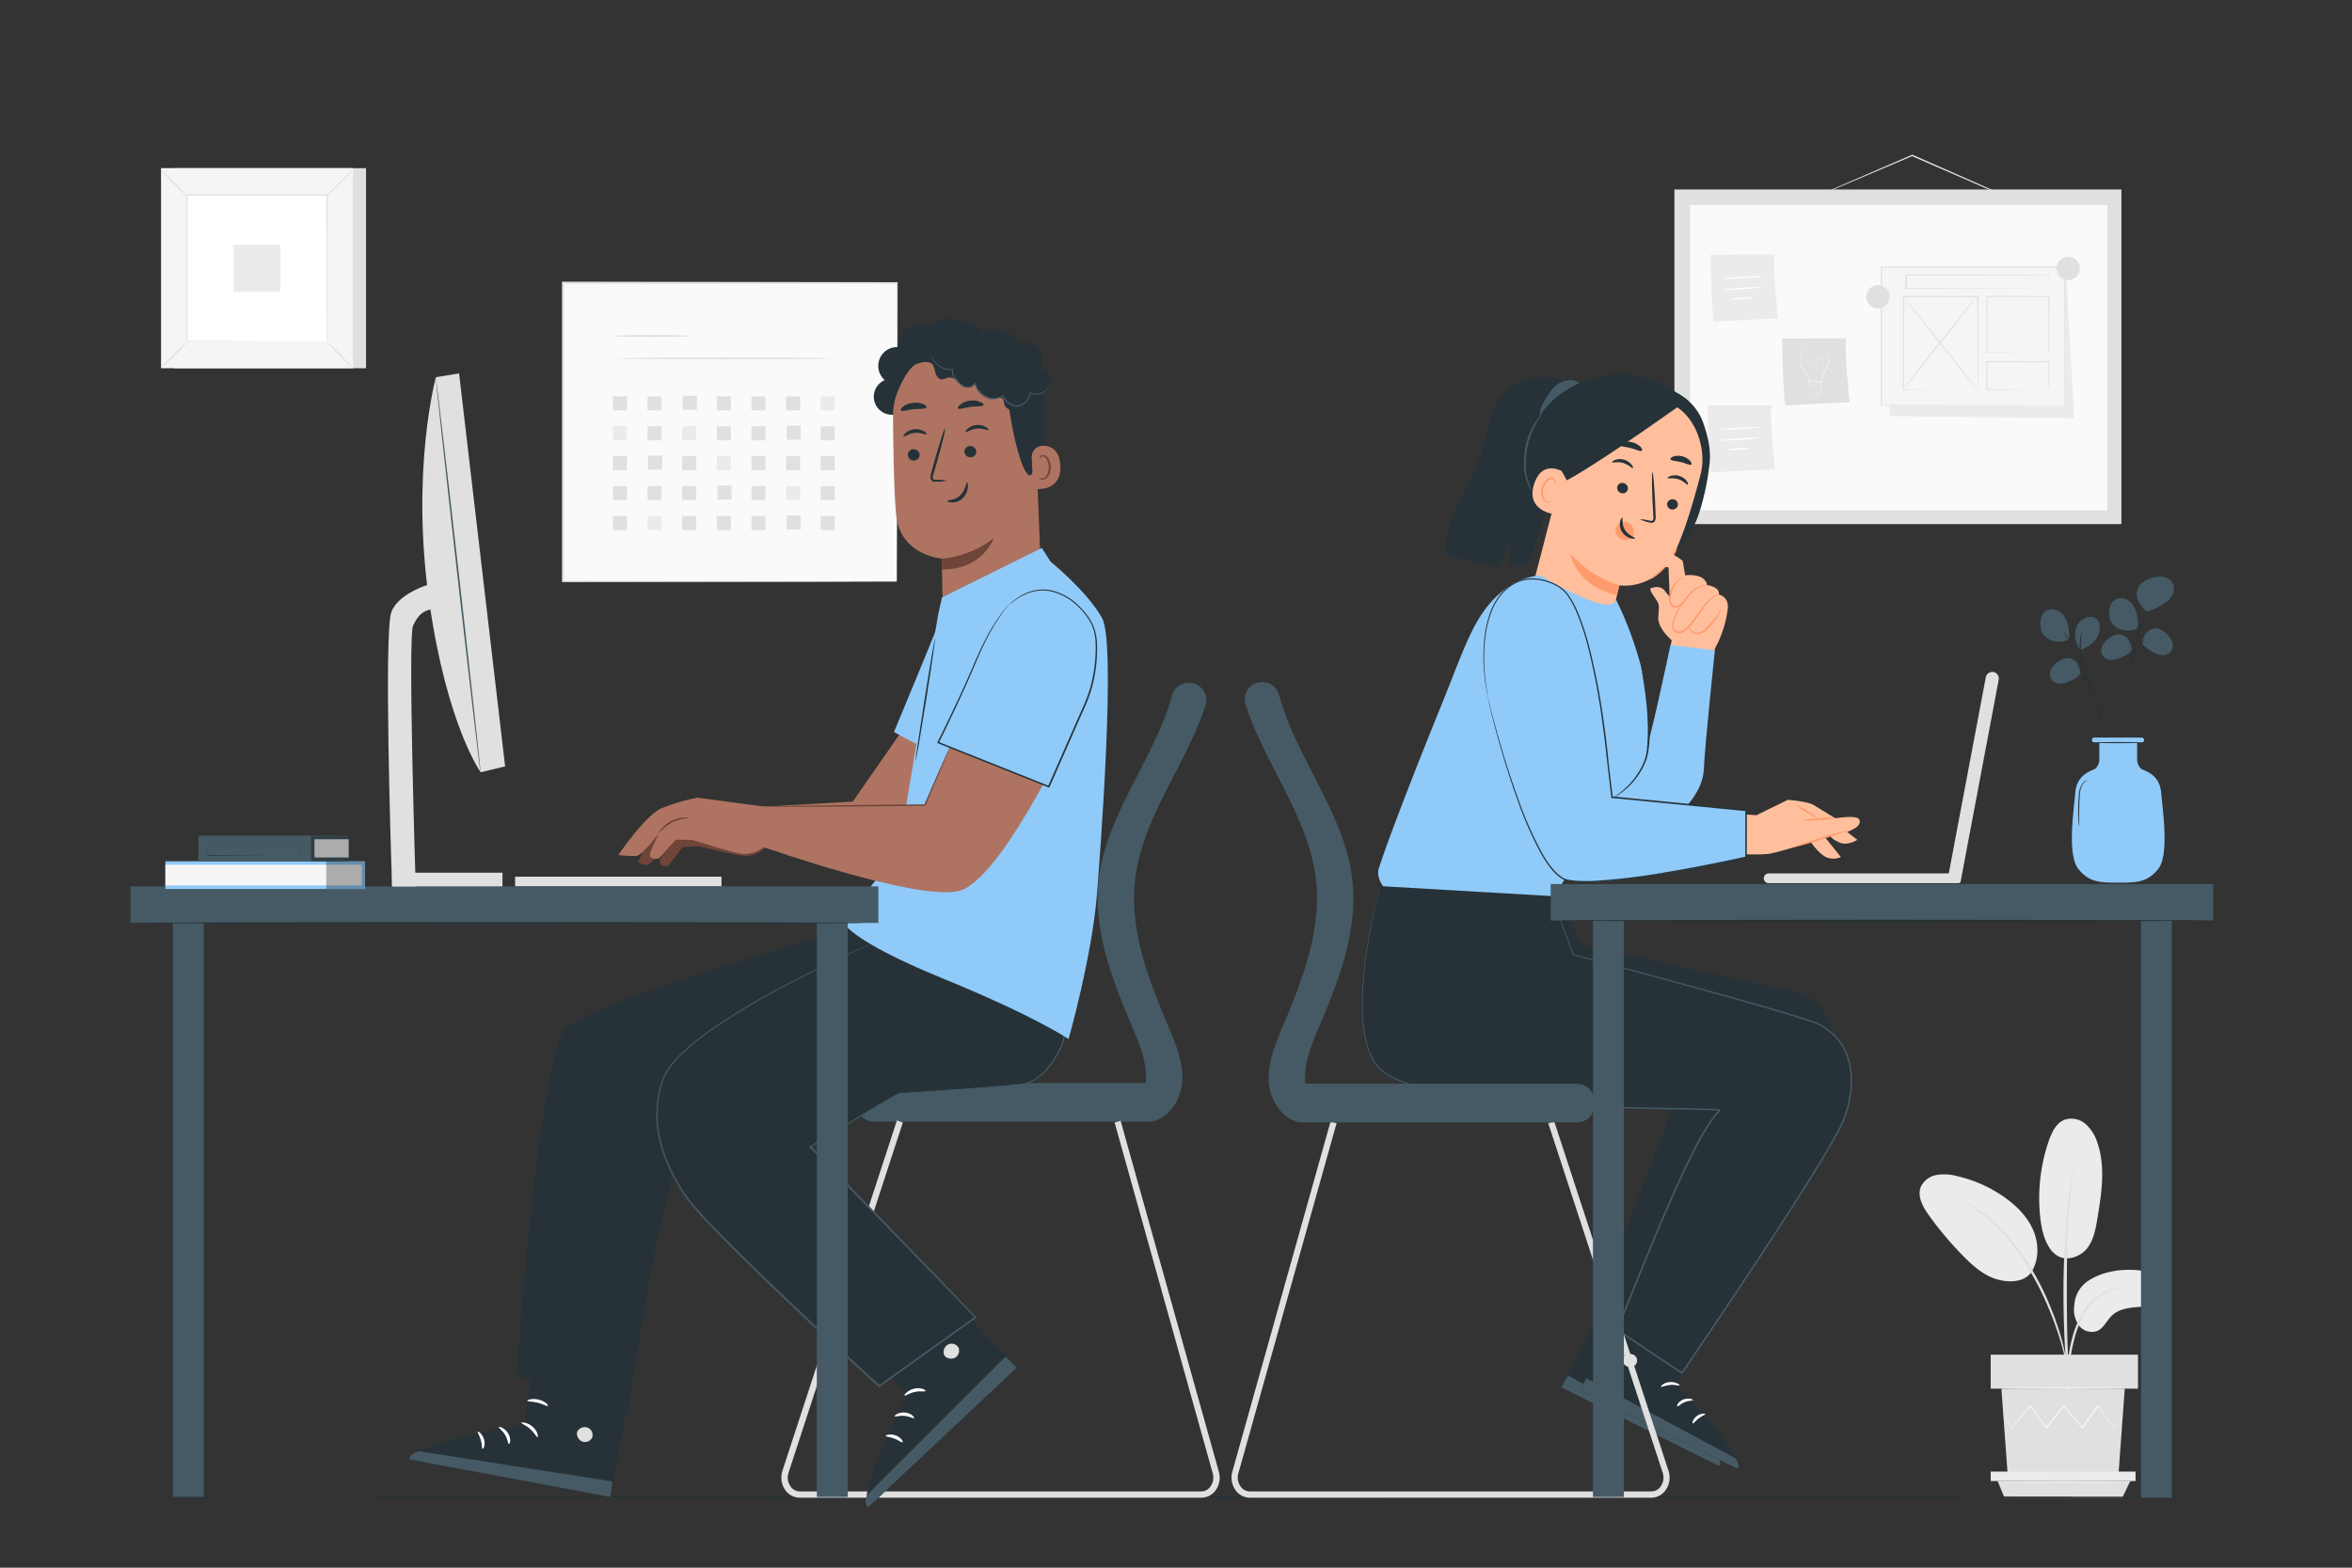 <svg xmlns="http://www.w3.org/2000/svg" viewBox="0 0 750 500"><rect x="0" y="0" width="750" height="500" fill="#333333" stroke="none"/><g id="freepik--background-complete--inject-154"><rect x="179.47" y="90.23" width="106.48" height="95.27" style="fill:#fafafa"></rect><path d="M286,185.49s0-.61,0-1.76,0-2.88,0-5.11c0-4.47,0-11-.06-19.34,0-16.64-.07-40.43-.12-69l.24.24-106.48,0h0l.28-.28c0,34.66,0,67.27,0,95.26l-.25-.25,77,.13,21.72.07,5.76,0h2l-.48,0H284l-5.7,0-21.67.07-77.17.12h-.26v-.26c0-28,0-60.6,0-95.26v-.29h.29L286,90h.24v.24c-.05,28.69-.09,52.52-.12,69.21,0,8.3-.05,14.82-.07,19.28,0,2.21,0,3.9,0,5.06S286,185.49,286,185.49Z" style="fill:#e0e0e0"></path><path d="M220.3,107.15c0,.16-5.61.29-12.52.29s-12.52-.13-12.52-.29,5.6-.28,12.52-.28S220.3,107,220.3,107.15Z" style="fill:#e0e0e0"></path><path d="M265.41,114.31c0,.15-15.39.28-34.38.28s-34.4-.13-34.4-.28S212,114,231,114,265.41,114.15,265.41,114.31Z" style="fill:#e0e0e0"></path><rect x="195.44" y="126.42" width="4.49" height="4.49" style="fill:#e0e0e0"></rect><rect x="206.49" y="126.42" width="4.49" height="4.49" style="fill:#e0e0e0"></rect><rect x="217.73" y="126.22" width="4.49" height="4.49" style="fill:#e0e0e0"></rect><rect x="228.57" y="126.42" width="4.49" height="4.49" style="fill:#e0e0e0"></rect><rect x="239.61" y="126.42" width="4.49" height="4.49" style="fill:#e0e0e0"></rect><rect x="250.66" y="126.42" width="4.49" height="4.49" style="fill:#e0e0e0"></rect><rect x="261.7" y="126.42" width="4.49" height="4.49" style="fill:#ebebeb"></rect><rect x="195.44" y="135.96" width="4.49" height="4.49" style="fill:#ebebeb"></rect><rect x="206.49" y="135.96" width="4.49" height="4.49" style="fill:#e0e0e0"></rect><rect x="217.53" y="135.96" width="4.49" height="4.49" style="fill:#ebebeb"></rect><rect x="228.57" y="135.96" width="4.49" height="4.49" style="fill:#e0e0e0"></rect><rect x="239.61" y="135.96" width="4.49" height="4.49" style="fill:#e0e0e0"></rect><rect x="250.86" y="135.76" width="4.49" height="4.49" style="fill:#e0e0e0"></rect><rect x="261.7" y="135.96" width="4.49" height="4.49" style="fill:#e0e0e0"></rect><rect x="195.44" y="145.5" width="4.49" height="4.49" style="fill:#e0e0e0"></rect><rect x="206.69" y="145.29" width="4.49" height="4.49" style="fill:#e0e0e0"></rect><rect x="217.53" y="145.5" width="4.49" height="4.49" style="fill:#e0e0e0"></rect><rect x="228.57" y="145.5" width="4.49" height="4.49" style="fill:#ebebeb"></rect><rect x="239.61" y="145.5" width="4.49" height="4.49" style="fill:#e0e0e0"></rect><rect x="250.66" y="145.5" width="4.49" height="4.49" style="fill:#e0e0e0"></rect><rect x="261.7" y="145.5" width="4.49" height="4.49" style="fill:#e0e0e0"></rect><rect x="195.44" y="155.04" width="4.49" height="4.49" style="fill:#e0e0e0"></rect><rect x="206.49" y="155.04" width="4.49" height="4.49" style="fill:#e0e0e0"></rect><rect x="217.53" y="155.04" width="4.49" height="4.49" style="fill:#e0e0e0"></rect><rect x="228.78" y="154.83" width="4.49" height="4.49" style="fill:#e0e0e0"></rect><rect x="239.61" y="155.04" width="4.49" height="4.49" style="fill:#e0e0e0"></rect><rect x="250.66" y="155.04" width="4.49" height="4.49" style="fill:#ebebeb"></rect><rect x="261.7" y="155.04" width="4.49" height="4.49" style="fill:#e0e0e0"></rect><rect x="195.44" y="164.57" width="4.49" height="4.49" style="fill:#e0e0e0"></rect><rect x="206.49" y="164.57" width="4.49" height="4.49" style="fill:#ebebeb"></rect><rect x="217.53" y="164.57" width="4.49" height="4.49" style="fill:#e0e0e0"></rect><rect x="228.57" y="164.57" width="4.49" height="4.49" style="fill:#e0e0e0"></rect><rect x="239.61" y="164.57" width="4.49" height="4.49" style="fill:#e0e0e0"></rect><rect x="250.86" y="164.37" width="4.49" height="4.49" style="fill:#e0e0e0"></rect><rect x="261.7" y="164.57" width="4.49" height="4.49" style="fill:#e0e0e0"></rect><path d="M641.85,63.62s-.06,0-.17,0l-.48-.19-1.85-.77-6.74-2.89-22.2-9.66-.76-.34h.16L588.06,59l-6.58,2.76-1.79.73a3.13,3.13,0,0,1-.64.23,5,5,0,0,1,.6-.3l1.77-.8L588,58.76l21.7-9.41.08,0,.08,0,.77.34,22.14,9.77,6.7,3,1.81.84.47.22Z" style="fill:#e0e0e0"></path><rect x="533.93" y="60.43" width="142.54" height="106.73" style="fill:#e0e0e0"></rect><rect x="538.91" y="65.4" width="133.11" height="97.38" style="fill:#fafafa"></rect><path d="M568.31,107.94s.14,16.35,1,21.34l20.51-1s-1.8-16.07-1.11-20.37Z" style="fill:#e0e0e0"></path><path d="M578.41,110.26s0,0,.08,0h.22a5.68,5.68,0,0,1,.85,0,4.67,4.67,0,0,1,1.3.39,4.15,4.15,0,0,1,1.42,1.12,5,5,0,0,1,1,2,4.73,4.73,0,0,1-.22,2.53,7.08,7.08,0,0,1-.57,1.26,11.89,11.89,0,0,0-.66,1.28,11.11,11.11,0,0,0-.83,2.91v.07h-.06l-2,0-2.12,0h-.08v-.08a6.08,6.08,0,0,0-1-2.8c-.24-.42-.51-.81-.76-1.21a10.34,10.34,0,0,1-.72-1.18,3.85,3.85,0,0,1-.32-2.49,5.2,5.2,0,0,1,.79-2,4,4,0,0,1,1.33-1.2,5,5,0,0,1,1.26-.49,5.28,5.28,0,0,1,.84-.13h.22s.07,0,.07,0h-.07l-.22,0a5,5,0,0,0-.83.16,4.89,4.89,0,0,0-1.23.5,4,4,0,0,0-1.29,1.19,5.07,5.07,0,0,0-.75,2,3.73,3.73,0,0,0,.32,2.41,10.45,10.45,0,0,0,.72,1.16c.25.39.52.79.77,1.22a6.21,6.21,0,0,1,1,2.87l-.08-.08,2.13,0,2,0-.07.07a11.26,11.26,0,0,1,.84-3c.2-.45.44-.88.67-1.29a6.9,6.9,0,0,0,.57-1.24,4.58,4.58,0,0,0,.23-2.46,4.79,4.79,0,0,0-.95-1.93,4.11,4.11,0,0,0-1.37-1.12,4.62,4.62,0,0,0-1.28-.4,5.07,5.07,0,0,0-.84-.07h-.3Z" style="fill:#fff"></path><path d="M579.46,121.64a.28.28,0,0,0,0-.06l0-.19c0-.17-.06-.42-.11-.73-.09-.64-.23-1.56-.32-2.71q0-.42-.06-.9c0-.31,0-.64,0-1a2.65,2.65,0,0,1,.23-1,1.58,1.58,0,0,1,.78-.79,1.06,1.06,0,0,1,1.12.22.8.8,0,0,1,.24.56,1,1,0,0,1-.21.58,1.22,1.22,0,0,1-.5.4,2.23,2.23,0,0,1-.6.2,7.42,7.42,0,0,1-2.6.09,2.31,2.31,0,0,1-.62-.18,1.53,1.53,0,0,1-.51-.36,1.15,1.15,0,0,1-.3-.55.91.91,0,0,1,.07-.61.88.88,0,0,1,.43-.42.77.77,0,0,1,.58,0,1.14,1.14,0,0,1,.44.37,1.64,1.64,0,0,1,.22.51,6.42,6.42,0,0,1,.1,1.05c0,.67.07,1.3.1,1.88.06,1.14.1,2.07.13,2.71,0,.32,0,.57,0,.74v.26a.15.15,0,0,1,0-.06v-.2l0-.73c0-.65-.09-1.58-.16-2.72,0-.58-.07-1.21-.1-1.88a7.5,7.5,0,0,0-.11-1,1.51,1.51,0,0,0-.21-.49,1.08,1.08,0,0,0-.41-.35.72.72,0,0,0-.54,0,.74.74,0,0,0-.39.39.78.78,0,0,0-.07.56,1,1,0,0,0,.28.52,1.85,1.85,0,0,0,1.1.53,7.86,7.86,0,0,0,1.29.06,6.69,6.69,0,0,0,1.28-.15,2.47,2.47,0,0,0,.6-.19,1.46,1.46,0,0,0,.47-.38,1,1,0,0,0,.2-.55.75.75,0,0,0-.22-.52,1,1,0,0,0-1.06-.2,1.48,1.48,0,0,0-.75.75,2.75,2.75,0,0,0-.23,1c0,.34,0,.67,0,1s0,.61,0,.9c.09,1.14.22,2.07.3,2.7l.1.74,0,.19Z" style="fill:#fff"></path><path d="M576.76,121.75s0,.26.06.68,0,1.09.09,1.78l0,0,1.38,1.59-.07,0,1.6-.09-.07,0,.79-1,.4-.48,0,.06c0-.94,0-1.82-.06-2.63l.09.08-3,0h-1.19l.29,0,.84,0,3-.12H581v.08c0,.81,0,1.7.08,2.63v0l0,0c-.13.16-.26.33-.4.49l-.8,1,0,0h0l-1.6.08h0l0,0-1.35-1.61,0,0v0c0-.7,0-1.31,0-1.82A6.1,6.1,0,0,1,576.76,121.75Z" style="fill:#fff"></path><path d="M580.88,124.06l-.15-.06a3,3,0,0,0-.41-.17,4.4,4.4,0,0,0-1.44-.22,4.29,4.29,0,0,0-1.43.31,4,4,0,0,0-.4.19l-.15.07.14-.09a2.56,2.56,0,0,1,.39-.21,3.83,3.83,0,0,1,2.9-.09,3.66,3.66,0,0,1,.41.18Z" style="fill:#fff"></path><path d="M580.88,123.42s0,0-.15-.06l-.41-.17a4.17,4.17,0,0,0-1.44-.21,4.07,4.07,0,0,0-1.43.3,4,4,0,0,0-.4.19l-.15.07.13-.09a3.43,3.43,0,0,1,.4-.21,3.83,3.83,0,0,1,2.9-.09,3.38,3.38,0,0,1,.41.19Z" style="fill:#fff"></path><path d="M580.84,122.82l-.15-.07c-.09,0-.23-.1-.41-.16a3.89,3.89,0,0,0-1.44-.22,4.31,4.31,0,0,0-1.43.3l-.4.19-.15.08.14-.1c.09,0,.22-.13.39-.21a4.09,4.09,0,0,1,1.45-.33,3.86,3.86,0,0,1,1.45.25,2.43,2.43,0,0,1,.41.18C580.8,122.78,580.85,122.81,580.84,122.82Z" style="fill:#fff"></path><path d="M545.48,81.22s.14,16.35,1,21.33l20.5-1s-1.8-16.07-1.11-20.36Z" style="fill:#ebebeb"></path><path d="M562.75,88.09a60.46,60.46,0,0,1-6.86.61,58.75,58.75,0,0,1-6.9.21,60.8,60.8,0,0,1,6.87-.61A56.11,56.11,0,0,1,562.75,88.09Z" style="fill:#fff"></path><path d="M562.76,91.55a60.8,60.8,0,0,1-6.87.61,60.07,60.07,0,0,1-6.89.22,115.84,115.84,0,0,1,13.76-.83Z" style="fill:#fff"></path><path d="M559.27,95a39.47,39.47,0,0,1-7.84.47,19.43,19.43,0,0,1,3.91-.44A19.14,19.14,0,0,1,559.27,95Z" style="fill:#fff"></path><path d="M544.51,129.31s.14,16.35,1,21.34l20.5-1s-1.8-16.07-1.11-20.37Z" style="fill:#ebebeb"></path><path d="M561.78,136.18a57.85,57.85,0,0,1-6.87.61A60.07,60.07,0,0,1,548,137a59.33,59.33,0,0,1,6.87-.62A61.34,61.34,0,0,1,561.78,136.18Z" style="fill:#fff"></path><path d="M561.79,139.64a59.33,59.33,0,0,1-6.87.62,58.59,58.59,0,0,1-6.89.21,57.85,57.85,0,0,1,6.87-.61A60.07,60.07,0,0,1,561.79,139.64Z" style="fill:#fff"></path><path d="M558.3,143a37.56,37.56,0,0,1-7.84.47,19.9,19.9,0,0,1,3.91-.43A19.63,19.63,0,0,1,558.3,143Z" style="fill:#fff"></path><polygon points="600.54 85.55 602.57 132.7 661.43 133.41 658.79 86.17 600.54 85.55" style="fill:#ebebeb"></polygon><rect x="599.86" y="85.21" width="58.47" height="44.15" style="fill:#f5f5f5"></rect><path d="M658.33,129.36s0-.28,0-.81,0-1.34,0-2.36c0-2.07,0-5.09,0-8.93,0-7.7,0-18.72-.09-32.05l.17.17-58.47,0h0l.2-.21c0,15.88,0,30.92,0,44.15l-.18-.18,42.17.09,12,0,3.19,0h.84l-.8,0-3.16,0-12,.05-42.29.09h-.18v-.19c0-13.23,0-28.27,0-44.15V85h.2l58.47,0h.16v.16c0,13.37-.06,24.43-.08,32.15,0,3.83,0,6.83,0,8.9,0,1,0,1.78,0,2.32S658.33,129.36,658.33,129.36Z" style="fill:#e0e0e0"></path><rect x="606.91" y="94.57" width="23.7" height="29.83" style="fill:#f5f5f5"></rect><path d="M630.61,124.4a1.36,1.36,0,0,0,0-.15v-.43c0-.39,0-.93,0-1.63,0-1.44,0-3.51-.05-6.12,0-5.25,0-12.68-.09-21.5l.18.18-23.7,0,.2-.2h0v8.11q0,4,0,7.74c0,5,0,9.7,0,14l-.17-.17,17.16.09,4.82,0,1.27,0a4,4,0,0,1,.45,0l-.41,0H629l-4.77,0-17.27.08h-.17v-.16c0-4.27,0-9,0-14,0-2.51,0-5.09,0-7.74V94.58h0l.2-.2,23.7,0h.18v.18c0,8.87-.07,16.34-.09,21.62,0,2.59,0,4.65-.05,6.08,0,.68,0,1.21,0,1.59,0,.17,0,.3,0,.41S630.62,124.4,630.61,124.4Z" style="fill:#e0e0e0"></path><rect x="607.82" y="87.74" width="45.42" height="4.3" style="fill:#f5f5f5"></rect><path d="M653.24,92s0-.11,0-.29,0-.49,0-.84c0-.75,0-1.81-.05-3.17l.08.08c-7.66.07-25.12.12-45.42.12h0l.2-.2h0V92l-.2-.2,32.2.08,9.66.06,2.63,0,.69,0a.87.87,0,0,1,.24,0H653l-.67,0-2.58,0-9.62.05-32.34.09h-.2V87.77h0l.2-.2h0c20.3,0,37.76,0,45.42.12h.08v.08c0,1.38,0,2.46,0,3.22l0,.81A1.27,1.27,0,0,1,653.24,92Z" style="fill:#e0e0e0"></path><rect x="633.51" y="94.57" width="19.73" height="17.98" style="fill:#f5f5f5"></rect><path d="M653.24,112.55s0-.13,0-.35,0-.57,0-1c0-.88,0-2.11,0-3.66,0-3.17,0-7.63-.09-13l.17.17-19.72,0,.2-.2h0V97c0,.81,0,1.61,0,2.4V104c0,3,0,5.88,0,8.52l-.18-.18,14.23.09,4,0,1.08,0a1.59,1.59,0,0,1,.38,0l-.34,0-1,0-4,0-14.35.09h-.17v-.17c0-2.64,0-5.5,0-8.52V99.4c0-.79,0-1.59,0-2.4V94.58h0c-.18.18.25-.25.21-.2l19.72,0h.17v.17c0,5.4-.06,9.91-.08,13.1,0,1.53,0,2.75-.05,3.62,0,.39,0,.7,0,.95A1,1,0,0,1,653.24,112.55Z" style="fill:#e0e0e0"></path><rect x="633.51" y="115.36" width="19.73" height="9.03" style="fill:#f5f5f5"></rect><path d="M653.24,124.4a6.13,6.13,0,0,1,0-.66c0-.45,0-1.06,0-1.81,0-1.6,0-3.83-.07-6.57l.14.15-19.72,0,.2-.2h0v1.17c0,.39,0,.78,0,1.17v6.68l-.2-.19,14.11.09,4.11,0,1.11,0,.4,0-.35,0-1.07,0-4.07.06-14.24.09h-.19V120c0-.76,0-1.52,0-2.3v-2.34h0s.38-.38.21-.2l19.72.06h.15v.14c0,2.78-.06,5-.08,6.66,0,.74,0,1.33,0,1.78A4.35,4.35,0,0,1,653.24,124.4Z" style="fill:#e0e0e0"></path><path d="M630,94.62c-7.34,10.13-15.78,19.64-23.12,29.78" style="fill:#fff"></path><path d="M606.91,124.4a1.61,1.61,0,0,1,.19-.34c.17-.24.38-.54.62-.9.55-.79,1.36-1.91,2.38-3.28,2-2.74,4.95-6.44,8.21-10.5s6.21-7.73,8.3-10.42l2.48-3.19.68-.87c.16-.19.25-.29.26-.28a1.55,1.55,0,0,1-.2.33l-.62.91c-.54.79-1.35,1.9-2.37,3.27-2,2.74-5,6.45-8.22,10.5s-6.21,7.73-8.3,10.43l-2.47,3.19-.68.86A1.79,1.79,0,0,1,606.91,124.4Z" style="fill:#e0e0e0"></path><line x1="606.91" y1="94.57" x2="630.61" y2="124.4" style="fill:#fff"></line><path d="M630.61,124.4c-.08.07-5.46-6.56-12-14.79s-11.79-15-11.7-15,5.46,6.55,12,14.79S630.7,124.33,630.61,124.4Z" style="fill:#e0e0e0"></path><path d="M602.57,94.63a3.71,3.71,0,1,1-3.71-3.71A3.71,3.71,0,0,1,602.57,94.63Z" style="fill:#e0e0e0"></path><path d="M663.21,85.63a3.71,3.71,0,1,1-3.7-3.71A3.71,3.71,0,0,1,663.21,85.63Z" style="fill:#e0e0e0"></path><rect x="55.5" y="53.64" width="61.22" height="63.81" style="fill:#e0e0e0"></rect><rect x="51.35" y="53.64" width="61.22" height="63.81" style="fill:#f5f5f5"></rect><path d="M112.59,117.48H51.33V53.63h61.26Zm-61.22,0h61.18V53.66H51.37Z" style="fill:#e0e0e0"></path><rect x="59.58" y="62.22" width="44.76" height="46.66" style="fill:#fff"></rect><path d="M59.58,109.19a7.35,7.35,0,0,1-1.1,1.29c-.72.75-1.72,1.77-2.85,2.88s-2.16,2.1-2.92,2.8a8,8,0,0,1-1.3,1.08,7.12,7.12,0,0,1,1.1-1.28c.72-.76,1.72-1.78,2.85-2.89s2.17-2.11,2.93-2.81A7.57,7.57,0,0,1,59.58,109.19Z" style="fill:#e0e0e0"></path><path d="M104.34,109.08a7.12,7.12,0,0,1,1.28,1.1c.76.72,1.78,1.72,2.89,2.85s2.1,2.16,2.8,2.92a6.75,6.75,0,0,1,1.07,1.29,7.34,7.34,0,0,1-1.27-1.09c-.76-.72-1.78-1.73-2.89-2.86s-2.11-2.16-2.81-2.93A7.33,7.33,0,0,1,104.34,109.08Z" style="fill:#e0e0e0"></path><path d="M104.22,62.35a7.35,7.35,0,0,1,1.1-1.29c.72-.75,1.72-1.77,2.85-2.88s2.16-2.1,2.92-2.8a7.55,7.55,0,0,1,1.29-1.08,6.76,6.76,0,0,1-1.09,1.28c-.72.76-1.73,1.78-2.86,2.89s-2.16,2.1-2.93,2.81A7.33,7.33,0,0,1,104.22,62.35Z" style="fill:#e0e0e0"></path><path d="M59.46,62.46a7.35,7.35,0,0,1-1.29-1.1c-.75-.72-1.77-1.72-2.88-2.85s-2.1-2.16-2.8-2.92a7.55,7.55,0,0,1-1.08-1.29,6.76,6.76,0,0,1,1.28,1.09c.76.72,1.78,1.73,2.89,2.86s2.1,2.16,2.81,2.92A7.57,7.57,0,0,1,59.46,62.46Z" style="fill:#e0e0e0"></path><path d="M104.22,108.88a.82.82,0,0,1,0-.23c0-.16,0-.37,0-.65,0-.58,0-1.42,0-2.52,0-2.21,0-5.42-.05-9.5,0-8.18,0-19.82-.09-33.76l.18.18-44.64,0h0l.2-.2c0,17.13,0,33.15,0,46.66l-.17-.17,32.32.09,9.08,0,2.4,0h0l-2.37,0-9,0-32.43.09h-.17v-.17c0-13.51,0-29.53,0-46.66V62h.2l44.64,0h.17v.17c0,14-.07,25.67-.09,33.87,0,4.06,0,7.26,0,9.47,0,1.07,0,1.9,0,2.48,0,.27,0,.48,0,.63S104.22,108.88,104.22,108.88Z" style="fill:#e0e0e0"></path><rect x="74.49" y="78.08" width="14.94" height="14.94" style="fill:#ebebeb"></rect><path d="M665.73,408.61c4.29-2.88,9.62-3.82,14.79-3.57,2.77.13,5.7.61,7.79,2.44s2.87,5.38,1,7.39a7.17,7.17,0,0,1-4.54,1.73c-4,.42-8.45.23-11.34,3-1.65,1.57-2.59,4-4.67,4.9a5.14,5.14,0,0,1-5.91-1.85,8.8,8.8,0,0,1-1.39-6.37A9.9,9.9,0,0,1,665.73,408.61Z" style="fill:#ebebeb"></path><path d="M654.63,399.32c3.26,3.66,8.53,1.7,10.76-1s2.88-6.38,3.45-9.85c1.31-7.94,2.6-16.26,0-23.89a13.09,13.09,0,0,0-3.76-6.05,6.89,6.89,0,0,0-6.73-1.4c-2.65,1-4,3.92-5,6.61a56.53,56.53,0,0,0-2.74,24.75c.45,3.88,1.38,7.9,3.94,10.85" style="fill:#ebebeb"></path><path d="M647.64,405.93c2.61-3.95,2.57-9.26.7-13.6s-5.37-7.82-9.25-10.54a42.92,42.92,0,0,0-15.12-6.7,15.17,15.17,0,0,0-6.49-.33,6.76,6.76,0,0,0-5,3.85c-1.15,3,.68,6.3,2.55,8.93a109.29,109.29,0,0,0,11,13.06c3.21,3.27,6.81,6.44,11.25,7.56s8.82.42,10.73-2.78" style="fill:#ebebeb"></path><path d="M659.76,449.79a9.18,9.18,0,0,0,0-1.84c0-1.34-.06-3-.1-5a70.73,70.73,0,0,1,.27-7.38,56.45,56.45,0,0,1,1.63-8.86,31.4,31.4,0,0,1,3.46-8.25,16.5,16.5,0,0,1,5-5.24,15.48,15.48,0,0,1,4.48-2,8.52,8.52,0,0,0,1.77-.47,8.44,8.44,0,0,0-1.84.18,14.46,14.46,0,0,0-4.7,1.83,16.42,16.42,0,0,0-5.28,5.32,30.83,30.83,0,0,0-3.61,8.42,52.23,52.23,0,0,0-1.59,9,61.5,61.5,0,0,0-.11,7.45c.09,2.12.23,3.83.34,5A8.78,8.78,0,0,0,659.76,449.79Z" style="fill:#e0e0e0"></path><path d="M661.37,455.61a3.22,3.22,0,0,0,0-.85c-.07-.63-.17-1.43-.29-2.4-.25-2.09-.6-5.1-.92-8.84-.69-7.47-1-15.57-1.07-27-.07-10.77.06-23.33.78-31.56.14-1.88.31-3.56.48-5s.28-2.77.43-3.8.21-1.77.29-2.4a3.89,3.89,0,0,0,.05-.85,2.92,2.92,0,0,0-.2.82c-.11.63-.26,1.42-.43,2.38s-.37,2.31-.56,3.8-.41,3.16-.59,5A276.08,276.08,0,0,0,658,414.24c.09,11.47.73,21.85,1.56,29.33.39,3.74.82,6.76,1.16,8.83.18,1,.32,1.76.43,2.38A4.49,4.49,0,0,0,661.37,455.61Z" style="fill:#e0e0e0"></path><path d="M659.09,435.7a14.77,14.77,0,0,0-.31-2.5,68.31,68.31,0,0,0-1.56-6.71,90,90,0,0,0-3.37-9.65,82.14,82.14,0,0,0-5.51-11.24A62.73,62.73,0,0,0,634,388.08a30.65,30.65,0,0,0-3.17-2.32c-.48-.32-.91-.65-1.34-.9l-1.2-.63a18,18,0,0,0-2.27-1.11c-.1.18,3.22,1.65,7.64,5.37A66.21,66.21,0,0,1,647.68,406a92.53,92.53,0,0,1,5.53,11.13c1.51,3.51,2.62,6.77,3.5,9.53s1.42,5,1.79,6.61A15.89,15.89,0,0,0,659.09,435.7Z" style="fill:#e0e0e0"></path><polygon points="638.2 442.9 640.21 470.4 675.53 470.4 677.54 442.9 638.2 442.9" style="fill:#e0e0e0"></polygon><rect x="634.79" y="432.06" width="46.97" height="10.84" style="fill:#e0e0e0"></rect><polygon points="634.79 469.35 634.79 472.36 636.99 472.36 680.98 472.36 680.98 469.35 634.79 469.35" style="fill:#ebebeb"></polygon><polygon points="639.16 477.64 636.99 472.36 679.3 472.36 676.77 477.64 639.16 477.64" style="fill:#e0e0e0"></polygon><path d="M676.89,451.89a1.59,1.59,0,0,1-.17.25c-.14.19-.31.42-.53.7l-2.05,2.64-.1.12-.08-.13-5.06-7h.29l-5,7-.15.22-.18-.21-5.9-7h.34l-.33.41-5.28,6.62-.17.22-.16-.23c-1.8-2.54-3.47-4.9-5-7l.29,0c-2.46,2.79-4.54,5.17-6.14,7l-.11.12-.08-.14-1.92-3.23-.49-.86a1.26,1.26,0,0,1-.15-.3s.08.09.2.27l.55.83,2,3.17-.19,0,6-7.07.15-.18.14.19,5,7h-.34l5.27-6.63.32-.41.17-.21.18.21,5.88,7-.33,0,5-7,.15-.2.14.2,4.95,7.07H674l2.14-2.57.57-.66A1.77,1.77,0,0,1,676.89,451.89Z" style="fill:#f5f5f5"></path><path d="M678,442.72c0,.12-8.85.22-19.76.22s-19.78-.1-19.78-.22,8.85-.22,19.78-.22S678,442.6,678,442.72Z" style="fill:#f5f5f5"></path><path d="M679.82,472.65c0,.12-9.62.22-21.49.22s-21.48-.1-21.48-.22,9.61-.22,21.48-.22S679.82,472.53,679.82,472.65Z" style="fill:#f5f5f5"></path></g><g id="freepik--Floor--inject-154"><path d="M723,477.45c0,.15-156.28.26-349,.26S25,477.6,25,477.45s156.25-.26,349.06-.26S723,477.31,723,477.45Z" style="fill:#263238"></path></g><g id="freepik--character-2--inject-154"><path d="M572.07,316.22l-66.74-14.56-11.51-18.13L488,284.85l-2.26,45.62,49.75,17.21-25.64,67,16.28,11s52.77-74.46,56.71-82.77S585.35,319.2,572.07,316.22Z" style="fill:#263238"></path><path d="M487.18,179.86c7.76-16.56,7.51-34.45,15.28-51l.92-2.54c-2-6.2-12.11-7-17.32-5.24S477.72,127,476,131.36s-2.33,9.15-3.78,13.63c-3.5,10.81-12,20.26-11.11,32l16.49,4.1,4.24-8.4-.57,7.9Z" style="fill:#263238"></path><path d="M491.71,129.43a21.61,21.61,0,0,1,3.62-5.68,7.48,7.48,0,0,1,6-2.48,3.09,3.09,0,0,1,2.57,1.62,1.68,1.68,0,0,1-1.3,2.34l-.21.21q-3.32,3.36-6.75,6.59a6.15,6.15,0,0,1-1.92,1.37,2.14,2.14,0,0,1-2.23-.32C490.59,132.17,491.12,130.6,491.71,129.43Z" style="fill:#455a64"></path><path d="M497.48,125.78c8-5.74,17.15-7.82,26.67-5.45,5.38,1.34,7.29,3,10.87,5.11a17.51,17.51,0,0,1,7.93,8.94c1.69,4.6,2.83,9.55,2.09,14.4a82.14,82.14,0,0,1-3.19,14.75A27.51,27.51,0,0,1,533.66,176l-12.93-1.15c-6.88-1.58-13.86-3.2-20.09-6.53s-11.73-8.63-13.74-15.4C484.12,143.51,489.51,131.51,497.48,125.78Z" style="fill:#263238"></path><path d="M508.49,128.63l18.21-2.16,4.17,1.65c9.67,2.61,13.5,15.07,11.47,22.93-2.25,8.73-5.34,19.29-8.44,25.34-6.23,12.17-17.53,10.31-17.53,10.31l-1.29,5.41,1.45,10.36-16.33,7.84-22.56-7.68L489,186,503,131.89A4.73,4.73,0,0,1,508.49,128.63Z" style="fill:#ffbf9d"></path><path d="M515.34,168.21a2.81,2.81,0,0,1,1.4-1.44,2.9,2.9,0,0,1,3.46.71,3.87,3.87,0,0,1,.49,3.91h0a3.5,3.5,0,0,1-2.83.77,3.84,3.84,0,0,1-.46-.11,3.17,3.17,0,0,1-1.85-1.37A2.85,2.85,0,0,1,515.34,168.21Z" style="fill:#ff9a6c"></path><path d="M535,161.3a1.74,1.74,0,0,1-2.13,1.14,1.66,1.66,0,0,1-1.21-2,1.73,1.73,0,0,1,2.13-1.14A1.66,1.66,0,0,1,535,161.3Z" style="fill:#263238"></path><path d="M538.23,154.61c-.27.15-1.22-1.18-3-1.75s-3.36-.11-3.48-.39c-.07-.13.27-.45,1-.68a4.85,4.85,0,0,1,2.87.05,4.62,4.62,0,0,1,2.3,1.67C538.3,154.1,538.36,154.55,538.23,154.61Z" style="fill:#263238"></path><path d="M522.92,165.63a12.19,12.19,0,0,1,3.05.42c.46.1.92.15,1.1-.13a2.45,2.45,0,0,0,.13-1.44c-.06-1.24-.13-2.53-.21-3.88-.26-5.51-.28-10-.06-10s.61,4.45.87,10c.05,1.35.1,2.64.15,3.88a2.78,2.78,0,0,1-.35,1.85,1.17,1.17,0,0,1-1,.42,3.39,3.39,0,0,1-.8-.14A12.37,12.37,0,0,1,522.92,165.63Z" style="fill:#263238"></path><path d="M516.4,186.69a34.32,34.32,0,0,1-15.69-10.19s1.67,10.38,14.91,13.37Z" style="fill:#ff9a6c"></path><path d="M517.31,165.15c.29.08-.33,2,.87,3.9s3.32,2.36,3.24,2.64c0,.13-.58.22-1.45,0a5,5,0,0,1-2.74-2.09,4.39,4.39,0,0,1-.61-3.23C516.81,165.51,517.18,165.1,517.31,165.15Z" style="fill:#263238"></path><path d="M539.3,148.16c-.44.33-1.7-.4-3.33-.79s-3.08-.39-3.3-.89c-.09-.25.22-.61.91-.87a5.09,5.09,0,0,1,2.86-.07,5,5,0,0,1,2.48,1.43C539.4,147.52,539.49,148,539.3,148.16Z" style="fill:#263238"></path><path d="M515.76,155.12a1.72,1.72,0,0,0,1.13,2.13,1.65,1.65,0,0,0,2.14-1,1.72,1.72,0,0,0-1.12-2.13A1.65,1.65,0,0,0,515.76,155.12Z" style="fill:#263238"></path><path d="M514.09,147.43c.15.28,1.68-.29,3.47.22s2.84,1.79,3.1,1.62,0-.52-.43-1.1a4.8,4.8,0,0,0-2.41-1.57,4.54,4.54,0,0,0-2.83.1C514.32,147,514,147.31,514.09,147.43Z" style="fill:#263238"></path><path d="M516.71,142c.24.51,1.74.48,3.41.94s3,1.15,3.43.81c.2-.16.1-.63-.41-1.2a5.39,5.39,0,0,0-2.57-1.45,5.31,5.31,0,0,0-2.94,0C516.92,141.36,516.61,141.72,516.71,142Z" style="fill:#263238"></path><path d="M499.36,154.37c.31-1-.06-3.57-1-4-2.39-1.21-7-2.49-9.13,3.89-2.91,8.73,6.45,9.86,6.55,9.61S498.29,157.67,499.36,154.37Z" style="fill:#ffbf9d"></path><path d="M494.48,159.85s-.19.05-.49.09a1.63,1.63,0,0,1-1.14-.36c-.81-.65-1.1-2.37-.61-4a5.23,5.23,0,0,1,1.15-2,1.86,1.86,0,0,1,1.53-.79.83.83,0,0,1,.76.72c0,.28-.08.44,0,.47s.24-.09.29-.47a1,1,0,0,0-.16-.66,1.26,1.26,0,0,0-.77-.51,2.26,2.26,0,0,0-2,.83,5.3,5.3,0,0,0-1.34,2.26c-.53,1.77-.18,3.72,1,4.51a1.73,1.73,0,0,0,1.47.23C494.39,160.05,494.5,159.87,494.48,159.85Z" style="fill:#ff9a6c"></path><path d="M498,150.27l1.63,2.94c12.23-6.72,37.48-25,36.05-23.88a29.38,29.38,0,0,0-13.51-5.22c-7.57-.7-22.27-.74-24.34,7.86S498,150.27,498,150.27Z" style="fill:#263238"></path><path d="M488.35,156.69a3.3,3.3,0,0,1-.51-.92,27,27,0,0,1-1.08-2.67,14.22,14.22,0,0,1-.79-4.22,30.73,30.73,0,0,1,.28-5.23,22.07,22.07,0,0,1,3.29-8.88,21.06,21.06,0,0,1,1.66-2.35,3.32,3.32,0,0,1,.73-.77c.08.06-.85,1.24-2,3.33a24.1,24.1,0,0,0-3.06,8.75c-.49,3.63-.45,7,.32,9.25S488.45,156.66,488.35,156.69Z" style="fill:#455a64"></path><path d="M534.92,174.6a6.42,6.42,0,0,1-.77,1.89,22.44,22.44,0,0,1-2.76,4.1,18.29,18.29,0,0,1-3.66,3.32,5.74,5.74,0,0,1-1.82.94,16.58,16.58,0,0,1,1.6-1.24,24,24,0,0,0,3.48-3.36A63,63,0,0,0,534.92,174.6Z" style="fill:#ff9a6c"></path><path d="M542,416.83l-13.25,24s21.42,22.08,19.43,26.77L497.9,442.51l19-38.28Z" style="fill:#263238"></path><path d="M514.24,431a2.18,2.18,0,0,0-2.54,1.51,2.22,2.22,0,0,0,1.63,2.5,2.07,2.07,0,1,0,.69-4" style="fill:#e0e0e0"></path><path d="M497.9,442.51l2.08-3.78L547.4,464.2s1.78,2,.77,3.4Z" style="fill:#455a64"></path><path d="M529.68,441c-.12.23-1.4-.28-3-.14s-2.72.8-2.9.6.87-1.37,2.79-1.51S529.84,440.81,529.68,441Z" style="fill:#fff"></path><path d="M533.92,445.68c-.06.26-1.32.12-2.65.68s-2.09,1.49-2.33,1.35.26-1.52,1.93-2.19S534,445.46,533.92,445.68Z" style="fill:#fff"></path><path d="M533.91,453.14c-.25-.06,0-1.39,1.26-2.35s2.67-.89,2.68-.64-1,.57-2.07,1.37S534.16,453.24,533.91,453.14Z" style="fill:#fff"></path><path d="M532.06,435.17c-.21.16-1.18-.72-2.61-1.32s-2.72-.73-2.75-1,1.43-.57,3.11.17S532.27,435.05,532.06,435.17Z" style="fill:#fff"></path><path d="M547.89,417.68l-13.25,24s21.42,22.09,19.42,26.77l-50.27-25.09,19-38.28Z" style="fill:#263238"></path><path d="M520.13,431.86a2.06,2.06,0,1,0-.91,4,2.07,2.07,0,1,0,.69-4" style="fill:#e0e0e0"></path><path d="M503.79,443.36l2.08-3.78,47.42,25.47s1.78,2,.77,3.4Z" style="fill:#455a64"></path><path d="M535.57,441.84c-.12.23-1.4-.28-3-.13s-2.71.79-2.89.59.86-1.36,2.78-1.5S535.73,441.66,535.57,441.84Z" style="fill:#fff"></path><path d="M539.81,446.53c-.06.26-1.32.12-2.65.69s-2.09,1.48-2.33,1.34.27-1.52,1.93-2.19S539.91,446.31,539.81,446.53Z" style="fill:#fff"></path><path d="M539.8,454c-.25-.06,0-1.39,1.26-2.35s2.68-.88,2.68-.64-1,.57-2.07,1.37S540.06,454.09,539.8,454Z" style="fill:#fff"></path><path d="M538,436c-.21.16-1.18-.72-2.61-1.32s-2.72-.73-2.75-1,1.43-.58,3.11.16S538.16,435.9,538,436Z" style="fill:#fff"></path><path d="M440.32,282s-14.35,50,1.49,60.37c20.71,13.49,108.05,10.38,106.46,11.92-8.1,7.82-23.17,46.69-32.56,69.85l20.63,13.82s42.75-62.46,50.65-78.75c5.31-11,5.5-27-7.53-32.74-8.2-3.62-77.72-21.94-77.72-21.94l-7.92-21Z" style="fill:#263238"></path><path d="M440.32,282h.89l2.68.07,10.44.26,39.5,1.08h.1l0,.1c2.38,6.29,5.06,13.36,7.94,20.94l-.12-.1c12.24,3.22,25.82,6.84,40.51,10.87,7.34,2,15,4.13,22.81,6.41,3.92,1.16,7.91,2.31,11.91,3.67a18.83,18.83,0,0,1,10.31,7.44l.86,1.41c.25.49.46,1,.69,1.5.11.26.23.51.33.76l.25.8c.15.53.36,1.05.47,1.59a27.42,27.42,0,0,1,.69,6.65,34.48,34.48,0,0,1-3.1,13.16c-.45,1.07-1,2.05-1.56,3.08s-1.09,2-1.67,3c-1.13,2-2.32,4-3.53,6q-3.62,6-7.47,12c-10.23,16-21.19,32.46-32.55,49.23l-4.19,6.15-.14.22-.22-.15-20.62-13.82-.18-.11.08-.2c6.57-16.21,12.79-32.05,19.58-46.94,1.71-3.72,3.44-7.39,5.3-10.94a74,74,0,0,1,6.15-10.22l1-1.11.49-.56.12-.14s-.11.09,0,.23,0,0,0,0l-.3-.07c-.93-.13-1.91-.15-2.87-.2-1.93-.07-3.86-.11-5.77-.14l-11.33-.2c-14.92-.28-29.05-.79-42.19-1.86-6.58-.54-12.9-1.21-18.94-2.12A112.14,112.14,0,0,1,449.59,346a35,35,0,0,1-7.48-3.28,13.42,13.42,0,0,1-5-5.84,27.49,27.49,0,0,1-2.1-7,47.93,47.93,0,0,1-.69-6.81,113.72,113.72,0,0,1,1.83-22.45c1-6.09,2.14-10.75,2.91-13.89.39-1.57.71-2.76.93-3.56s.36-1.2.36-1.2c-.08.32-.43,1.73-1.2,4.78s-1.8,7.81-2.81,13.9a114.92,114.92,0,0,0-1.75,22.41,48.92,48.92,0,0,0,.7,6.77,27.31,27.31,0,0,0,2.1,6.91,13.08,13.08,0,0,0,4.92,5.7,34.91,34.91,0,0,0,7.42,3.23,111,111,0,0,0,17.07,3.72c6,.9,12.34,1.56,18.91,2.09,13.13,1,27.25,1.54,42.16,1.81l11.34.19c1.91,0,3.84.07,5.78.14,1,0,1.93.06,2.93.2a1.87,1.87,0,0,1,.41.1.46.46,0,0,1,.18.14.3.3,0,0,1-.05.38l-.12.14-.48.54-1,1.09a74.46,74.46,0,0,0-6.1,10.14c-1.84,3.55-3.57,7.21-5.27,10.92-6.78,14.88-13,30.72-19.56,46.93l-.1-.31,20.63,13.82-.36.07,4.19-6.15c11.35-16.77,22.32-33.18,32.55-49.21,2.56-4,5.06-8,7.47-12,1.21-2,2.4-4,3.53-6,.57-1,1.15-2,1.66-3s1.11-2,1.55-3a34,34,0,0,0,3.06-13,27.24,27.24,0,0,0-.66-6.52c-.12-.54-.32-1-.47-1.56l-.24-.78c-.1-.25-.22-.49-.32-.74-.23-.49-.42-1-.67-1.46l-.84-1.38a18.34,18.34,0,0,0-10.06-7.26c-4-1.35-8-2.51-11.89-3.67-7.84-2.29-15.46-4.41-22.8-6.44-14.68-4.05-28.25-7.69-40.48-10.94l-.09,0,0-.09c-2.85-7.59-5.51-14.66-7.89-21l.14.1-39.41-1.23-10.47-.35-2.7-.09C440.63,282,440.32,282,440.32,282Z" style="fill:#455a64"></path><path d="M533.08,204.23s-4.48-3.81-4.29-7.26.42-3.93-.43-5.33-2.9-3.87-1.75-4.11,3-.91,4.54,1.27l1.27,1.57-.36-9.38s-3.52-.54-3.39-1.82a3.21,3.21,0,0,1,2.9-2.78c1.7-.18,5,2.48,5,2.48l.79,4.64s6.25-.93,7,3.12c0,0,4,.4,3.78,3,0,0,3.28.66,2.8,4.6a35.31,35.31,0,0,1-3.39,11.26c-1.45,2.6-.73,2.84-.73,2.84l-10.29,1.21-3.78-3.81Z" style="fill:#ffbf9d"></path><path d="M544.74,186.67a6.76,6.76,0,0,0-3.46,1,11.63,11.63,0,0,0-2.87,2.69L537,192.2a3.86,3.86,0,0,1-2.2,1.51,2.22,2.22,0,0,1-1.43-.18,1.92,1.92,0,0,1-.92-1.07,4.9,4.9,0,0,1-.09-2.48,8.52,8.52,0,0,1,1.5-3.8,5.52,5.52,0,0,1,2.14-1.74,2.14,2.14,0,0,1,1-.25s-.34.13-.89.43a5.69,5.69,0,0,0-1.93,1.78,8.38,8.38,0,0,0-1.32,3.66,4.51,4.51,0,0,0,.08,2.22,1.49,1.49,0,0,0,1.78.92,3.44,3.44,0,0,0,1.91-1.33c.51-.62,1-1.27,1.48-1.86a11.24,11.24,0,0,1,3.06-2.7,5.94,5.94,0,0,1,2.64-.77A2.08,2.08,0,0,1,544.74,186.67Z" style="fill:#ff9a6c"></path><path d="M548.15,189.57a9,9,0,0,0-3.48,2.49c-.87,1-1.74,2.38-2.81,3.81l-1.64,2.28a13.37,13.37,0,0,1-2,2.34,10.37,10.37,0,0,1-1.24,1,2.4,2.4,0,0,1-1.53.49,2.46,2.46,0,0,1-1.48-.54,1.93,1.93,0,0,1-.7-1.34,5.64,5.64,0,0,1,.32-2.6,14.5,14.5,0,0,1,.85-2.08,15,15,0,0,1,1.77-2.7,4,4,0,0,1,.81-.86,6.87,6.87,0,0,1-.65,1,17.82,17.82,0,0,0-1.6,2.74,14.69,14.69,0,0,0-.76,2,5.2,5.2,0,0,0-.27,2.4,1.52,1.52,0,0,0,.54,1,2,2,0,0,0,1.18.41,1.85,1.85,0,0,0,1.23-.41,10.39,10.39,0,0,0,1.18-.92,13.09,13.09,0,0,0,1.91-2.25c.56-.79,1.13-1.55,1.66-2.27,1.09-1.42,2-2.76,2.93-3.77a8,8,0,0,1,2.61-1.93A3.1,3.1,0,0,1,548.15,189.57Z" style="fill:#ff9a6c"></path><path d="M548.88,194.42a6.9,6.9,0,0,1-1,2,23.66,23.66,0,0,1-3.35,4.16A5.57,5.57,0,0,1,542,202.2a2.73,2.73,0,0,1-2.43-.55,2.7,2.7,0,0,1-.94-1.37c-.1-.39-.07-.61,0-.61a3.57,3.57,0,0,0,1.2,1.69,2.43,2.43,0,0,0,2.09.38,5.53,5.53,0,0,0,2.27-1.56A56.16,56.16,0,0,0,548.88,194.42Z" style="fill:#ff9a6c"></path><path d="M535.07,259.69c.25,0,7.9-6.44,8.24-14.26s3.52-38.05,3.52-38.05l-14.17-1.63s-7.22,34.7-9.11,37.62-14.94,14.52-14.94,14.52Z" style="fill:#90CAF9"></path><path d="M491.29,183.51s22.53,14,24,7.65h0a115.08,115.08,0,0,1,7.76,20.55c3.38,13.28,3.2,27.22.53,33.07-2.84,6.24-12.09,14.14-12.09,14.14l-15.75,26.93-54.69-3.18s-2.28-2.9-1.37-5.74c3.5-10.88,14-37.45,19.75-51.56,8.55-21,11.11-31.51,22.71-39A21.62,21.62,0,0,1,491.29,183.51Z" style="fill:#90CAF9"></path><path d="M523.38,213a1.6,1.6,0,0,1,.14.44c.08.36.18.79.3,1.3.25,1.13.58,2.78.92,4.83A85.22,85.22,0,0,1,526,235.68a32.66,32.66,0,0,1-.5,4.62,15.61,15.61,0,0,1-1.44,4.11,22.74,22.74,0,0,1-4.24,6,26,26,0,0,1-3.81,3.12c-.48.33-.86.57-1.12.72s-.41.23-.42.21.51-.39,1.43-1.09a30.41,30.41,0,0,0,3.65-3.22,23,23,0,0,0,4.08-5.9,15.53,15.53,0,0,0,1.37-4,31.55,31.55,0,0,0,.48-4.55,94.94,94.94,0,0,0-1.07-16.08c-.29-2-.56-3.7-.74-4.84q-.14-.78-.21-1.32A1.24,1.24,0,0,1,523.38,213Z" style="fill:#263238"></path><path d="M560.1,260l10-4.9s6.25.49,8.14,1.61,7,4.28,7,4.28,6.77-1.14,7.58.31c1.36,2.46-3.86,4-3.86,4l3.3,2.55s-3.12,2.07-5.84.8-2.85-2.16-2.85-2.16l-1.74.41,5.19,6.43a5.78,5.78,0,0,1-4.69.07c-2.37-1.12-4.92-4.85-4.92-4.85s-10.18,3.34-13.72,3.82a63,63,0,0,1-10.29-.13l3-12.48Z" style="fill:#ffbf9d"></path><path d="M589.28,264.83a86.33,86.33,0,0,1-9,3.05,85.54,85.54,0,0,1-9.13,2.56,87.07,87.07,0,0,1,9-3.05A85.77,85.77,0,0,1,589.28,264.83Z" style="fill:#ff9a6c"></path><path d="M574.71,261.69a27.65,27.65,0,0,1,5.39-.68,29,29,0,0,1,5.43-.16,28.6,28.6,0,0,1-5.39.68A29,29,0,0,1,574.71,261.69Z" style="fill:#ff9a6c"></path><path d="M572.58,256.68a18.27,18.27,0,0,1,3.83,2.05,18,18,0,0,1,3.56,2.48,35.93,35.93,0,0,1-7.39-4.53Z" style="fill:#ff9a6c"></path><path d="M474.42,222c0,1.34,13.23,55.77,25.27,58.78s57.11-7.22,57.11-7.22V258.44L514,254.25s-1.24-9.44-1.54-13.18c-.22-2.75-4.94-47.92-15.3-53.94s-18.19-.61-21.49,7.29C470.8,206.14,474.42,222,474.42,222Z" style="fill:#90CAF9"></path><path d="M474.42,222a5,5,0,0,1-.15-.6c-.09-.4-.21-1-.35-1.79a65.8,65.8,0,0,1-.79-7,53.31,53.31,0,0,1,.49-11.21,34.81,34.81,0,0,1,1.87-6.81,18.82,18.82,0,0,1,4.4-6.6,14.45,14.45,0,0,1,3.58-2.42,12.13,12.13,0,0,1,4.38-1.1,16.83,16.83,0,0,1,9.19,2.42,10.48,10.48,0,0,1,3.59,3.6,30.13,30.13,0,0,1,2.45,4.64,76.62,76.62,0,0,1,3.49,10.38,209.33,209.33,0,0,1,4.62,23.23c.59,4.09,1.15,8.26,1.56,12.55s1,8.58,1.52,13L514,254l28.16,2.75,14.62,1.43.24,0v.23q0,7.67,0,15.07v.21l-.2,0c-8.57,1.9-16.92,3.53-25,4.88a203.53,203.53,0,0,1-23.24,2.8,53.25,53.25,0,0,1-5.51,0,21.78,21.78,0,0,1-2.68-.32,6.39,6.39,0,0,1-2.54-.93,15,15,0,0,1-3.71-3.65,37.5,37.5,0,0,1-2.73-4.19,114.37,114.37,0,0,1-7.31-16.55c-3.74-10.35-6.07-18.85-7.63-24.71-.76-2.93-1.31-5.2-1.66-6.75-.17-.77-.29-1.36-.37-1.76a4,4,0,0,1-.07-.61s.15.81.53,2.35.95,3.81,1.75,6.73c1.61,5.83,4,14.32,7.77,24.64a114.55,114.55,0,0,0,7.33,16.46,39.84,39.84,0,0,0,2.71,4.15,15,15,0,0,0,3.61,3.53,5.93,5.93,0,0,0,2.4.87,20.54,20.54,0,0,0,2.63.3,49.69,49.69,0,0,0,5.46,0,203.37,203.37,0,0,0,23.18-2.83c8.05-1.36,16.39-3,25-4.9l-.2.25V258.44l.23.26-14.62-1.43L514,254.51l-.2,0,0-.2q-.76-6.61-1.51-13c-.41-4.26-1-8.44-1.55-12.52a210.94,210.94,0,0,0-4.56-23.18,77.71,77.71,0,0,0-3.45-10.33,29.24,29.24,0,0,0-2.4-4.58,10.26,10.26,0,0,0-3.44-3.49,16.45,16.45,0,0,0-9-2.39,11.76,11.76,0,0,0-4.26,1.05,14,14,0,0,0-3.49,2.34,18.52,18.52,0,0,0-4.35,6.47,34.82,34.82,0,0,0-1.89,6.74,53.47,53.47,0,0,0-.57,11.16c.16,3.06.47,5.41.71,7,.12.78.22,1.37.29,1.79S474.42,222,474.42,222Z" style="fill:#263238"></path><path d="M526.55,477.68h-128a5.63,5.63,0,0,1-4.49-2.3,6.91,6.91,0,0,1-1.1-6l31.33-111.7,1.92.54-31.32,111.7a4.88,4.88,0,0,0,.76,4.25,3.59,3.59,0,0,0,2.9,1.51h128a3.65,3.65,0,0,0,3-1.58,4.89,4.89,0,0,0,.65-4.38L493.7,358.26l1.9-.62L532.05,469.1a6.89,6.89,0,0,1-.93,6.17A5.61,5.61,0,0,1,526.55,477.68Z" style="fill:#e0e0e0"></path><path d="M416.24,345.61c0-.31-.06-.63-.07-.94-.27-6,2.16-11.76,4.5-17.29,6.28-14.84,12.35-30.59,10.59-46.6-2.34-21.18-17.87-38.7-23.41-59.18a5.54,5.54,0,0,0-5.36-4.07h0a5.55,5.55,0,0,0-5.31,7.21c6.17,19.16,20.25,35.95,22.47,56,1.76,16-4.31,31.76-10.59,46.6-2.34,5.53-4.77,11.29-4.5,17.29S408.67,357,414.61,358h88.24a5.57,5.57,0,0,0,5.57-5.57v-1.2a5.57,5.57,0,0,0-5.57-5.57Z" style="fill:#455a64"></path><path d="M635.69,214.34h0a2.12,2.12,0,0,0-2.47,1.69l-11.8,62.54H564a1.56,1.56,0,0,0-1.56,1.56h0a1.56,1.56,0,0,0,1.56,1.55h60.86v-.25l.28.05,12.2-64.67A2.11,2.11,0,0,0,635.69,214.34Z" style="fill:#e0e0e0"></path><rect x="507.96" y="283.87" width="9.85" height="193.59" style="fill:#455a64"></rect><rect x="682.72" y="282.87" width="9.85" height="194.82" style="fill:#455a64"></rect><rect x="494.48" y="281.96" width="211.28" height="11.64" style="fill:#455a64"></rect><path d="M705.76,293.6c0,.14-47,.26-104.92.26s-104.93-.12-104.93-.26,47-.26,104.93-.26S705.76,293.46,705.76,293.6Z" style="fill:#263238"></path><path d="M654.86,194.35a3.55,3.55,0,0,0-3.39,1.45,5.68,5.68,0,0,0-.81,3.44,5.46,5.46,0,0,0,.94,3.21,6,6,0,0,0,3.9,2.13,8.87,8.87,0,0,0,4.22-.53,11.37,11.37,0,0,0-.34-4.64,7.41,7.41,0,0,0-1.36-3.14A5.12,5.12,0,0,0,654.86,194.35Z" style="fill:#455a64"></path><path d="M685.68,191.09a2.48,2.48,0,0,1-.13.48c-.12.35-.27.8-.45,1.36-.41,1.18-1,2.89-1.62,5s-1.38,4.67-2.11,7.52-1.43,6-2.06,9.33-1.11,6.54-1.48,9.45-.62,5.56-.78,7.77-.27,4-.32,5.26c0,.6-.06,1.07-.08,1.43a2.8,2.8,0,0,1,0,.5,2.73,2.73,0,0,1,0-.5c0-.36,0-.84,0-1.43,0-1.25.07-3.05.21-5.27s.36-4.87.7-7.8.83-6.13,1.45-9.47,1.37-6.5,2.1-9.35,1.5-5.4,2.19-7.52,1.28-3.82,1.72-5l.52-1.34A2.81,2.81,0,0,1,685.68,191.09Z" style="fill:#263238"></path><path d="M657.81,201a1.62,1.62,0,0,1,.27.38l.71,1.15c.62,1,1.47,2.47,2.46,4.32s2.11,4.07,3.27,6.6,2.3,5.34,3.4,8.35,2,5.93,2.72,8.6,1.3,5.1,1.71,7.16.71,3.73.87,4.89l.19,1.33a2.38,2.38,0,0,1,0,.47,2.14,2.14,0,0,1-.11-.46c-.07-.33-.15-.77-.26-1.32-.2-1.15-.53-2.81-1-4.86s-1-4.46-1.78-7.12-1.67-5.56-2.74-8.57-2.25-5.81-3.37-8.34S662,208.83,661,207s-1.77-3.34-2.35-4.36l-.65-1.18A2.47,2.47,0,0,1,657.81,201Z" style="fill:#263238"></path><rect x="667.06" y="235.24" width="16.65" height="1.56" rx="0.76" style="fill:#90CAF9"></rect><path d="M689.15,252.83c-.55-6.1-5.36-6.93-6.28-7.58a2.33,2.33,0,0,1-.53-.51,4,4,0,0,1-.86-2.55V236H669.43v6.16a4,4,0,0,1-.86,2.55,2.33,2.33,0,0,1-.53.51c-.92.65-5.73,1.48-6.28,7.58s-2.59,19.95,1,24.38c3.32,4.09,6.56,4.33,12,4.34h1.43c5.4,0,8.64-.25,12-4.34C691.74,272.78,689.7,258.92,689.15,252.83Z" style="fill:#90CAF9"></path><path d="M683.33,236.85c0,.1-3.56.19-7.94.19s-7.95-.09-7.95-.19,3.56-.18,7.95-.18S683.33,236.75,683.33,236.85Z" style="fill:#263238"></path><path d="M693,186.4a4.28,4.28,0,0,0-3.46-2.46,8.6,8.6,0,0,0-4.34.75,6.64,6.64,0,0,0-3.15,2.24,5,5,0,0,0-.31,4.47A9,9,0,0,0,684.6,195a15.6,15.6,0,0,0,5.09-2.31,8.18,8.18,0,0,0,2.82-2.6A4.2,4.2,0,0,0,693,186.4Z" style="fill:#455a64"></path><path d="M654.11,216.67a3.35,3.35,0,0,1,0-3.33,6.77,6.77,0,0,1,2.44-2.46,5.21,5.21,0,0,1,2.86-1,3.89,3.89,0,0,1,3,1.82,7.13,7.13,0,0,1,1,3.47,12.41,12.41,0,0,1-3.78,2.24,6.56,6.56,0,0,1-2.94.64A3.29,3.29,0,0,1,654.11,216.67Z" style="fill:#455a64"></path><path d="M670.48,209.12a3.37,3.37,0,0,1,0-3.34,6.93,6.93,0,0,1,2.44-2.46,5.12,5.12,0,0,1,2.86-1,3.89,3.89,0,0,1,3,1.82,7,7,0,0,1,1,3.47,12.13,12.13,0,0,1-3.77,2.23,6.45,6.45,0,0,1-2.95.65A3.33,3.33,0,0,1,670.48,209.12Z" style="fill:#455a64"></path><path d="M692.12,207.94a3.4,3.4,0,0,0,.48-3.35,6.92,6.92,0,0,0-2.13-2.79,5.2,5.2,0,0,0-2.73-1.4,3.93,3.93,0,0,0-3.28,1.42,7.15,7.15,0,0,0-1.5,3.35,12.73,12.73,0,0,0,3.5,2.75,6.69,6.69,0,0,0,2.87,1A3.33,3.33,0,0,0,692.12,207.94Z" style="fill:#455a64"></path><path d="M669.52,199.43a3.15,3.15,0,0,0-2-2.58,4.08,4.08,0,0,0-2.88.48,4.74,4.74,0,0,0-2.23,2,6.9,6.9,0,0,0-.59,4.3,9,9,0,0,0,1.56,3.65,9,9,0,0,0,3.5-1.94A7.07,7.07,0,0,0,668.9,203,5.9,5.9,0,0,0,669.52,199.43Z" style="fill:#455a64"></path><path d="M676.81,190.81a3.54,3.54,0,0,0-3.39,1.44,5.81,5.81,0,0,0-.82,3.45,5.46,5.46,0,0,0,.94,3.21,6,6,0,0,0,3.91,2.13,8.81,8.81,0,0,0,4.21-.53,11.53,11.53,0,0,0-.33-4.64,7.43,7.43,0,0,0-1.37-3.14A5.05,5.05,0,0,0,676.81,190.81Z" style="fill:#455a64"></path><path d="M663.73,201.54a12.4,12.4,0,0,1-.1,1.8,36.4,36.4,0,0,0-.07,4.32,30.32,30.32,0,0,0,.54,4.28,14.65,14.65,0,0,1,.35,1.76,6.12,6.12,0,0,1-.6-1.7,21.77,21.77,0,0,1-.65-4.32,24.68,24.68,0,0,1,.18-4.36A6.93,6.93,0,0,1,663.73,201.54Z" style="fill:#263238"></path><path d="M667,219.7a30,30,0,0,0-1.94-2.62,10.24,10.24,0,0,0-1.7-1.51c-.48-.33-.83-.46-.81-.51s.4,0,.94.29a7.32,7.32,0,0,1,1.84,1.49A6.14,6.14,0,0,1,667,219.7Z" style="fill:#263238"></path><path d="M679.49,207.24a5.52,5.52,0,0,1,.58,2.49,5.38,5.38,0,0,1-.3,2.53c-.11,0,0-1.14-.06-2.51S679.38,207.27,679.49,207.24Z" style="fill:#263238"></path><path d="M683.76,204a11.86,11.86,0,0,1-1.53,2.52,11.73,11.73,0,0,1-1.82,2.3,11.45,11.45,0,0,1,1.53-2.51A12.41,12.41,0,0,1,683.76,204Z" style="fill:#263238"></path><path d="M681.5,203.74a6.68,6.68,0,0,1-.07-2.17,6.61,6.61,0,0,1,.29-2.16,13.14,13.14,0,0,1-.22,4.33Z" style="fill:#263238"></path><path d="M663,263.57a11.81,11.81,0,0,1-.24-2.29c-.08-1.42-.11-3.39,0-5.56.06-1.08.11-2.11.25-3.05a5.81,5.81,0,0,1,.82-2.4,3.56,3.56,0,0,1,1.21-1.2,1.44,1.44,0,0,1,.59-.22A4.42,4.42,0,0,0,664,250.4a6.11,6.11,0,0,0-.7,2.31c-.12.92-.16,1.95-.21,3-.1,2.16-.11,4.11-.09,5.53A19.37,19.37,0,0,1,663,263.57Z" style="fill:#263238"></path></g><g id="freepik--character-1--inject-154"><path d="M365.34,345.39c0-.31.06-.62.08-.94.26-6-2.17-11.72-4.51-17.24-6.28-14.8-12.35-30.5-10.58-46.47,2.33-21.12,17.86-38.58,23.4-59a5.53,5.53,0,0,1,5.36-4h0a5.54,5.54,0,0,1,5.32,7.19c-6.18,19.1-20.26,35.84-22.48,55.87-1.76,16,4.31,31.67,10.59,46.47,2.34,5.52,4.77,11.26,4.5,17.24s-4.11,12.29-10,13.24H278.73a5.55,5.55,0,0,1-5.57-5.55v-1.2a5.56,5.56,0,0,1,5.57-5.55Z" style="fill:#455a64"></path><path d="M383.08,477.68H255a5.63,5.63,0,0,1-4.57-2.41,6.91,6.91,0,0,1-.93-6.18L286,357.38l1.9.63-36.45,111.7a4.91,4.91,0,0,0,.65,4.39,3.65,3.65,0,0,0,2.95,1.58h128a3.59,3.59,0,0,0,2.9-1.51,4.92,4.92,0,0,0,.76-4.27L355.42,358l1.92-.53,31.33,111.94a6.93,6.93,0,0,1-1.1,6A5.61,5.61,0,0,1,383.08,477.68Z" style="fill:#e0e0e0"></path><path d="M203.48,274.93s4.66-11.33,9.27-13.73a59.58,59.58,0,0,1,10.47-3.93h20.51l.21,13.28a9.06,9.06,0,0,1-7,2.41c-4.06-.56-14.19-3.07-14.19-3.07l-5,.27-4.61,5.92s-3.75,1.13-2.43-2.41,1.91-5.1,1.91-5.1-4.43,6.89-6.13,7.21A3.75,3.75,0,0,1,203.48,274.93Z" style="fill:#6f4439"></path><path d="M288.25,232.19l-16.32,23.48-28.2,1.6-.38,12.88,21.24,4.18a34.22,34.22,0,0,0,30.49-9.05h0l3.11-28.39Z" style="fill:#ae7461"></path><path d="M266.73,422.39l22.71,22.21s-16.4,31.66-12.63,36.19l47.41-44.61-33.88-36.13Z" style="fill:#263238"></path><path d="M302.26,428.87a2.51,2.51,0,0,1,3.31.82,2.55,2.55,0,0,1-1,3.32c-1.13.65-3,.25-3.51-.89a2.69,2.69,0,0,1,1.4-3.36" style="fill:#e0e0e0"></path><path d="M324.22,436.18l-3.57-3.5-44.12,44.08s-1.29,2.85.28,4Z" style="fill:#455a64"></path><path d="M288.45,445.1c.22.21,1.47-.78,3.27-1.15s3.28,0,3.41-.31-1.41-1.23-3.58-.74S288.21,444.94,288.45,445.1Z" style="fill:#fff"></path><path d="M285.32,451.71c.15.27,1.5-.31,3.16-.12s2.82.94,3,.72-.8-1.6-2.88-1.79S285.13,451.5,285.32,451.71Z" style="fill:#fff"></path><path d="M287.82,460c.25-.16-.46-1.55-2.19-2.19s-3.26-.09-3.19.18,1.35.29,2.76.83S287.56,460.18,287.82,460Z" style="fill:#fff"></path><path d="M283.87,439.43c.29.11,1.07-1.19,2.45-2.34s2.78-1.72,2.72-2-1.77-.15-3.39,1.22S283.6,439.37,283.87,439.43Z" style="fill:#fff"></path><path d="M277.82,294.67c-3.47,0-88,24.61-97.12,32.93s-16,111.3-16,111.3L200.15,451s7.47-50.29,12-66.53a83,83,0,0,0,2.77-25L285.07,329Z" style="fill:#263238"></path><path d="M280,300.11c-1.58.7-63,26.91-68.74,44.47-4.71,14.31.76,26.91,7.33,36.76,7.41,11.12,61.79,60.74,61.79,60.74L311,420.14,258.41,365.8S286,348.75,287,348.75s29.65-1.89,38.75-2.92c8.49-1,13.14-13.15,13.14-13.15l7.58-34.93-56.95-13.14Z" style="fill:#263238"></path><path d="M280,300.11s.2-.35.6-1l1.8-3c1.61-2.62,4-6.5,7-11.55l0-.05h.07l57,13.06.17,0,0,.17-7.55,34.94v0h0a30.51,30.51,0,0,1-5.41,8.75,15.66,15.66,0,0,1-4.16,3.32,6.47,6.47,0,0,1-1.23.56,7.87,7.87,0,0,1-1.3.42c-.45.08-.9.19-1.35.25l-1.35.15c-7.18.71-14.62,1.24-22.27,1.8l-11.63.79-3,.18H287c-.08,0-.07,0-.1,0l-.15.07c-.21.09-.43.21-.65.32l-1.3.72c-1.73,1-3.45,2-5.18,3-6.91,4.13-13.94,8.44-21.09,12.84l0-.39,41.09,42.43L311.21,420l.21.21-.24.18-30.7,21.94-.17.12-.15-.14q-16.49-15.11-31.56-29.5c-5-4.79-9.88-9.52-14.56-14.2s-9.23-9.29-13.33-14.08c-.54-.58-1-1.24-1.47-1.86a22.71,22.71,0,0,1-1.36-1.9c-.85-1.31-1.66-2.62-2.41-4a54.79,54.79,0,0,1-3.81-8.21,41.08,41.08,0,0,1-2.12-8.51,35.4,35.4,0,0,1,0-8.48,31.45,31.45,0,0,1,1.91-7.94,23.06,23.06,0,0,1,4.53-6.41,76.46,76.46,0,0,1,11.32-9.33A220,220,0,0,1,248.74,315c6.47-3.45,12.13-6.22,16.76-8.41s8.25-3.82,10.7-4.9L279,300.5l1-.39s-.32.16-.94.44l-2.77,1.24c-2.44,1.11-6.05,2.76-10.66,5s-10.26,5-16.72,8.48a223.4,223.4,0,0,0-21.42,12.91,76.17,76.17,0,0,0-11.25,9.31,22.75,22.75,0,0,0-4.44,6.31,30.25,30.25,0,0,0-1.87,7.84A34.59,34.59,0,0,0,210,360a39.8,39.8,0,0,0,2.11,8.42,53.42,53.42,0,0,0,3.79,8.14c.74,1.33,1.55,2.63,2.4,3.93a22.28,22.28,0,0,0,1.35,1.88c.48.61.91,1.25,1.45,1.83,4.08,4.76,8.63,9.36,13.32,14s9.56,9.39,14.57,14.18c10,9.56,20.58,19.41,31.57,29.48l-.32,0,30.69-21.95,0,.39-11.53-11.91L258.23,366l-.22-.22.26-.17c7.16-4.4,14.19-8.71,21.11-12.84,1.73-1,3.46-2.05,5.19-3l1.31-.73.68-.34.2-.08a.68.68,0,0,1,.25-.05l.36,0,2.95-.18,11.63-.78c7.64-.55,15.08-1.07,22.26-1.77a11.92,11.92,0,0,0,5.06-1.33,15.39,15.39,0,0,0,4.05-3.21,30.27,30.27,0,0,0,5.33-8.61v0c2.75-12.64,5.32-24.43,7.61-34.92l.14.21-56.93-13.22.11,0-7.15,11.52-1.84,2.95C280.17,299.79,280,300.11,280,300.11Z" style="fill:#455a64"></path><path d="M285.54,132.17a5.76,5.76,0,0,1-3.41-10.94,6,6,0,0,1,4.33-10.52,7.16,7.16,0,0,1,10.25-6.79,8.06,8.06,0,0,1,9.87-1.06,5.73,5.73,0,0,1,5.89,9.25" style="fill:#263238"></path><path d="M308.31,108.41l-1.26.11A24.43,24.43,0,0,0,284.77,133c.09,11.85.35,24.93,1,31.23,1.32,13,14.56,13.92,14.56,13.92l.28,15.78,31.61-3.78L330,133C329.94,119.38,322,108,308.31,108.41Z" style="fill:#ae7461"></path><path d="M300.29,178.19a31.78,31.78,0,0,0,16.58-6.53s-3.36,10-16.5,10Z" style="fill:#6f4439"></path><path d="M289.48,145.15a1.89,1.89,0,0,0,2,1.73,1.79,1.79,0,0,0,1.77-1.85,1.88,1.88,0,0,0-2-1.73A1.8,1.8,0,0,0,289.48,145.15Z" style="fill:#263238"></path><path d="M288.15,139.19c.25.22,1.57-.95,3.58-1.12s3.56.7,3.76.43c.1-.12-.18-.53-.86-.94a5.1,5.1,0,0,0-3-.65,4.89,4.89,0,0,0-2.82,1.19C288.19,138.63,288,139.09,288.15,139.19Z" style="fill:#263238"></path><path d="M307.53,144.12a1.88,1.88,0,0,0,2,1.72,1.8,1.8,0,0,0,1.78-1.85,1.88,1.88,0,0,0-2-1.73A1.8,1.8,0,0,0,307.53,144.12Z" style="fill:#263238"></path><path d="M307.9,137.82c.26.22,1.58-.95,3.59-1.12s3.56.7,3.76.43c.1-.12-.18-.53-.86-.94a5.1,5.1,0,0,0-3-.65,4.89,4.89,0,0,0-2.82,1.19C308,137.26,307.78,137.72,307.9,137.82Z" style="fill:#263238"></path><path d="M301.94,153.34a13.66,13.66,0,0,0-3.31-.3c-.52,0-1-.06-1.13-.41a2.57,2.57,0,0,1,.2-1.54c.38-1.29.77-2.63,1.18-4,1.61-5.74,2.73-10.45,2.5-10.51s-1.73,4.54-3.34,10.28l-1.11,4.06a3,3,0,0,0-.09,2,1.31,1.31,0,0,0,.91.68,3.4,3.4,0,0,0,.88,0A12.75,12.75,0,0,0,301.94,153.34Z" style="fill:#263238"></path><path d="M305.48,130.25c.31.48,2-.22,4.09-.48s3.93-.06,4.08-.6c.06-.26-.36-.69-1.16-1a6.33,6.33,0,0,0-3.23-.38,6.11,6.11,0,0,0-3,1.21C305.61,129.5,305.34,130,305.48,130.25Z" style="fill:#263238"></path><path d="M287.32,130.92c.46.42,2.07-.2,4.06-.4s3.71,0,4.05-.53c.15-.25-.15-.68-.93-1.05a6.5,6.5,0,0,0-3.37-.45,6.4,6.4,0,0,0-3.17,1.2C287.3,130.22,287.11,130.71,287.32,130.92Z" style="fill:#263238"></path><path d="M285.5,126.94s2.72-8.48,6.5-10.74c4.57-2.73,7.08,2.33,11.52.66s8.8-4.3,13.76-1.19c5.43,3.4,3.28,6.31,4.11,12.08,3.35,23.38,8.23,29.64,8.47,18.47,0-1.23,3.31-2.49,3.35-7.66.06-6.69-.39-14.78-2.29-19.36-1.6-3.87-4.11-6.41-8.44-9.08-6.84-4.21-15.65-3.53-21.58-2.4S284.05,116.75,285.5,126.94Z" style="fill:#263238"></path><path d="M329,145.93a3.55,3.55,0,0,1,3.52-3.75c2.46,0,5.29,1.16,5.58,6.21.5,9-8.59,7.61-8.62,7.35S329.18,149.68,329,145.93Z" style="fill:#ae7461"></path><path d="M331.24,152.27s.16.1.43.2a1.54,1.54,0,0,0,1.17,0c.92-.4,1.63-2,1.59-3.56a5.16,5.16,0,0,0-.57-2.21,1.79,1.79,0,0,0-1.24-1.13.77.77,0,0,0-.89.48c-.11.25,0,.43-.09.45s-.2-.14-.15-.52a1,1,0,0,1,.32-.58,1.21,1.21,0,0,1,.85-.27,2.2,2.2,0,0,1,1.71,1.29,5.19,5.19,0,0,1,.68,2.47c.05,1.81-.78,3.55-2.06,4a1.7,1.7,0,0,1-1.44-.15C331.26,152.48,331.21,152.28,331.24,152.27Z" style="fill:#6f4439"></path><path d="M327.3,128.65a8.47,8.47,0,0,1-3.63,2.08c-1.39.26-3.06-.4-3.41-1.76-.16-.61-.08-1.35-.53-1.79s-1.42-.27-2.16-.13c-2.57.51-5.86-2.09-6.74-4.56a2.34,2.34,0,0,1-3.06.92,8.15,8.15,0,0,1-2.32-1.72,3.69,3.69,0,0,0-3.2-1.26,9.09,9.09,0,0,1-1.9.6c-1.19,0-1.88-1.32-2.16-2.47s-.54-2.5-1.59-3-2.13-.06-3.2.19-2.48.13-2.85-.9a2.14,2.14,0,0,1,.26-1.66,5.8,5.8,0,0,1,6.63-2.79,7.87,7.87,0,0,1,14.27-2.79,8,8,0,0,1,13,1.77,5.79,5.79,0,0,1,7.24,7.81,5.53,5.53,0,0,1,3.4,4.1c.19,1.84-1.44,3.84-3.27,3.51a3.21,3.21,0,0,1-5.24,3.68" style="fill:#263238"></path><path d="M297,113s0,.06,0,.17,0,.27.09.47a5.75,5.75,0,0,0,.8,1.66,6.53,6.53,0,0,0,2.17,1.94,6.05,6.05,0,0,0,3.75.72l-.17-.19a3.24,3.24,0,0,0,.4,2.45,9.06,9.06,0,0,0,1.72,2.06,6.77,6.77,0,0,0,1.09.94,3.1,3.1,0,0,0,1.46.4,3.26,3.26,0,0,0,2.78-1.28l-.34-.07a6.75,6.75,0,0,0,3.25,4.38,4.91,4.91,0,0,0,3,.7,8.76,8.76,0,0,0,2.83-.89l-.25-.08A7.05,7.05,0,0,0,322,129a3.78,3.78,0,0,0,3.19.57,4.93,4.93,0,0,0,3.44-4.18l-.19.11a4.63,4.63,0,0,0,3.11.18,5,5,0,0,0,2-1.14,4.2,4.2,0,0,0,.9-1.18,1.75,1.75,0,0,0,.19-.49,5.41,5.41,0,0,1-1.19,1.55,4.88,4.88,0,0,1-2,1,4.47,4.47,0,0,1-2.94-.22l-.17-.08,0,.19a4.65,4.65,0,0,1-3.27,3.88,3.36,3.36,0,0,1-2.89-.55,6.63,6.63,0,0,1-2.22-2.44l-.08-.15-.17.07A8.48,8.48,0,0,1,317,127a4.54,4.54,0,0,1-2.78-.66,6.39,6.39,0,0,1-3.08-4.13l-.09-.41-.25.35a2.88,2.88,0,0,1-2.46,1.13,2.7,2.7,0,0,1-1.29-.34,6.42,6.42,0,0,1-1-.88,9,9,0,0,1-1.68-2,3,3,0,0,1-.39-2.21l.06-.22-.23,0a5.71,5.71,0,0,1-3.59-.63,6.4,6.4,0,0,1-2.14-1.83A6.76,6.76,0,0,1,297,113Z" style="fill:#455a64"></path><path d="M302.11,159.77c0-.34,2.26-.07,4.07-1.8s1.86-4.13,2.18-4.11c.14,0,.37.58.27,1.59A5.57,5.57,0,0,1,307,158.9a4.88,4.88,0,0,1-3.4,1.36C302.6,160.24,302.08,159.92,302.11,159.77Z" style="fill:#263238"></path><path d="M171.78,422.88l-4.53,31.44s-35.23,5.44-36.66,11.16l64,11.95,9.17-48.66Z" style="fill:#263238"></path><path d="M187.52,455.39a2.52,2.52,0,0,1,1.29,3.16,2.56,2.56,0,0,1-3.26,1.17c-1.19-.53-2-2.28-1.34-3.35a2.67,2.67,0,0,1,3.53-.86" style="fill:#e0e0e0"></path><path d="M194.58,477.43l.72-4.94-61.62-9.61s-3.07.64-3.09,2.6Z" style="fill:#455a64"></path><path d="M166.27,453.82c0,.3,1.5.72,2.86,2s2,2.64,2.26,2.57.16-1.86-1.52-3.33S166.25,453.53,166.27,453.82Z" style="fill:#fff"></path><path d="M159.08,455.19c-.13.28,1.14,1,2,2.48s.89,2.83,1.21,2.88.82-1.59-.25-3.38S159.14,454.91,159.08,455.19Z" style="fill:#fff"></path><path d="M153.87,462.09c.28.12,1-1.28.48-3s-1.85-2.69-2-2.47.57,1.26,1,2.72S153.57,462,153.87,462.09Z" style="fill:#fff"></path><path d="M168.14,446.78c.08.29,1.59.15,3.34.6s3,1.23,3.23,1-.92-1.52-3-2S168,446.52,168.14,446.78Z" style="fill:#fff"></path><path d="M299.16,196l1.2-5.42,31.84-15.82,2.78,4.34s11.91,9.7,16.48,18.11-.85,77.34-1.61,87.39c-1.54,20.27-9.11,46.8-9.11,46.8S330.52,324.3,300.46,312,268.79,294,268.79,294l17.71-22.46Z" style="fill:#90CAF9"></path><path d="M299.64,197.9c-.18,1-14.57,35.57-14.57,35.57s7.48,4.17,8.52,4.38S299.64,197.9,299.64,197.9Z" style="fill:#90CAF9"></path><path d="M298.19,203.57c.14,0-1.13,8.81-2.85,19.61s-3.23,19.56-3.37,19.54,1.14-8.8,2.85-19.62S298.05,203.55,298.19,203.57Z" style="fill:#263238"></path><path d="M197.17,272.71s8.58-12.65,13.69-14.87a62.63,62.63,0,0,1,11.51-3.43l21.57,2.88-.39,12.88a9.7,9.7,0,0,1-7.7,2.06c-4.3-.91-15-4.35-15-4.35l-5.38-.08-5.38,6s-4.09.94-2.42-2.76l2.42-5.32s-5.25,7.05-7.09,7.26A37.35,37.35,0,0,1,197.17,272.71Z" style="fill:#ae7461"></path><path d="M309.88,222l-14.95,34.75-51.2.5-.38,12.88s49.37,17.41,62.51,14,34.95-49.87,34.95-49.87Z" style="fill:#ae7461"></path><path d="M322,192.71c-1.4,1.26-6,6.7-11,18.51s-11.87,25.62-11.87,25.62l35.29,14.07s8.05-18.52,11.79-26.75c2.84-6.27,4.83-18.61,2.24-24.58S334.28,181.56,322,192.71Z" style="fill:#90CAF9"></path><path d="M322,192.71a3,3,0,0,1,.32-.31c.23-.2.54-.51,1-.86a17.33,17.33,0,0,1,4.35-2.57,13.23,13.23,0,0,1,7.92-.59,18.81,18.81,0,0,1,9,5.41,21.64,21.64,0,0,1,3.69,5,16.19,16.19,0,0,1,1.53,6.54A46.4,46.4,0,0,1,348,219.93a54.7,54.7,0,0,1-2.92,7.45c-1.1,2.49-2.21,5-3.35,7.62-2.27,5.17-4.63,10.52-7.05,16l-.1.23-.23-.09-.51-.21-34.78-13.88-.23-.1.11-.23c3.3-6.61,6.22-12.76,8.72-18.28s4.42-10.47,6.5-14.35a59.72,59.72,0,0,1,5.39-8.69,25.81,25.81,0,0,1,1.74-2.07,6.3,6.3,0,0,1,.69-.63l-.16.17-.47.51c-.4.46-1,1.16-1.68,2.11a62.75,62.75,0,0,0-5.26,8.73c-2,3.87-3.9,8.85-6.4,14.38s-5.37,11.71-8.65,18.33l-.12-.32L334,250.46l.51.2-.33.14c2.41-5.48,4.78-10.84,7.06-16l3.35-7.61a53.83,53.83,0,0,0,2.92-7.38,46.42,46.42,0,0,0,1.86-14.48A15.67,15.67,0,0,0,348,199a21.29,21.29,0,0,0-3.59-4.91,18.79,18.79,0,0,0-8.85-5.38,13.2,13.2,0,0,0-7.78.49,18.2,18.2,0,0,0-4.36,2.47c-.46.34-.79.64-1,.82Z" style="fill:#263238"></path><path d="M219.8,260.91a16.08,16.08,0,0,0-5.46,1.39,16.3,16.3,0,0,0-4.35,3.57,3.88,3.88,0,0,1,.88-1.46,10.17,10.17,0,0,1,3.24-2.58,10.32,10.32,0,0,1,4-1.08A4.07,4.07,0,0,1,219.8,260.91Z" style="fill:#6f4439"></path><path d="M302.87,238.32a2.2,2.2,0,0,1-.11.36l-.4,1-1.56,3.8-5.66,13.38-.06.14h-.15l-15.55.18-25.21.16h-7.64l-2.07,0a3.18,3.18,0,0,1-.73-.05,3.47,3.47,0,0,1,.73-.06l2.07-.07,7.64-.15,25.21-.33,15.55-.12-.22.14,5.83-13.3c.71-1.57,1.27-2.83,1.68-3.75.19-.4.34-.72.47-1A1.28,1.28,0,0,1,302.87,238.32Z" style="fill:#6f4439"></path><rect x="164.27" y="279.6" width="65.81" height="3.11" transform="translate(394.34 562.32) rotate(180)" style="fill:#e0e0e0"></rect><rect x="55.11" y="284.61" width="9.85" height="192.82" style="fill:#455a64"></rect><rect x="260.47" y="285.97" width="9.85" height="191.48" style="fill:#455a64"></rect><rect x="41.63" y="282.71" width="238.46" height="11.64" style="fill:#455a64"></rect><path d="M146.39,119.09,139,120.31s-8.12,29.61-2.12,71.59c5.64,39.49,16.4,54.41,16.4,54.41l7.79-1.88Z" style="fill:#e0e0e0"></path><path d="M140.75,194l-2.21-8.19c-.51.22-11.32,2.92-13.75,9.42s0,80.3,0,80.3l.27,7.18h7.5S130,203,131.73,199.49C134,194.87,135.89,194.29,140.75,194Z" style="fill:#e0e0e0"></path><rect x="125.01" y="278.34" width="35.22" height="4.37" style="fill:#e0e0e0"></rect><path d="M153.23,246.31c-.14,0-3.46-28.18-7.4-63s-7-63-6.88-63,3.45,28.17,7.4,63S153.37,246.29,153.23,246.31Z" style="fill:#455a64"></path><rect x="52.74" y="274.7" width="63.67" height="8.83" style="fill:#90CAF9"></rect><rect x="52.74" y="275.81" width="62.63" height="6.59" style="fill:#f5f5f5"></rect><g style="opacity:0.3"><rect x="104.04" y="274.7" width="12.37" height="8.83"></rect></g><path d="M115.37,277.25h-2.46l-6.72,0H61.86l-6.72,0h0l6.72,0h44.33l6.72,0h2.46Z" style="fill:#263238"></path><path d="M115.37,279H61.86L84,279l22.17,0h9.18Z" style="fill:#263238"></path><path d="M104.07,283.39s0-1.93,0-4.3,0-4.29,0-4.29,0,1.92,0,4.29S104.1,283.39,104.07,283.39Z" style="fill:#263238"></path><rect x="63.27" y="266.53" width="44.03" height="8.17" style="fill:#455a64"></rect><rect x="99.15" y="266.58" width="11.98" height="8.08" style="fill:#455a64"></rect><rect x="100.28" y="267.68" width="10.86" height="5.8" style="fill:#f5f5f5"></rect><g style="opacity:0.3"><rect x="99.15" y="266.58" width="11.98" height="8.08"></rect></g><path d="M95.93,272.91s0-.08,0-.23V272c0-.58,0-1.43,0-2.54l0,0-30,0h0l0-.05v3.42l0-.05,21.27,0,6.36,0h0l-6.35,0L66,273h0v-3.51h0l30,0h0v0c0,1.11,0,2,0,2.55v.87Z" style="fill:#263238"></path><path d="M99.16,274.65s0-1.83,0-4.09,0-4.09,0-4.09,0,1.83,0,4.09S99.19,274.65,99.16,274.65Z" style="fill:#263238"></path><path d="M275.77,294.35c0,.14-52.37.26-116.95.26s-116.95-.12-116.95-.26,52.35-.26,117-.26S275.77,294.21,275.77,294.35Z" style="fill:#263238"></path></g></svg>
